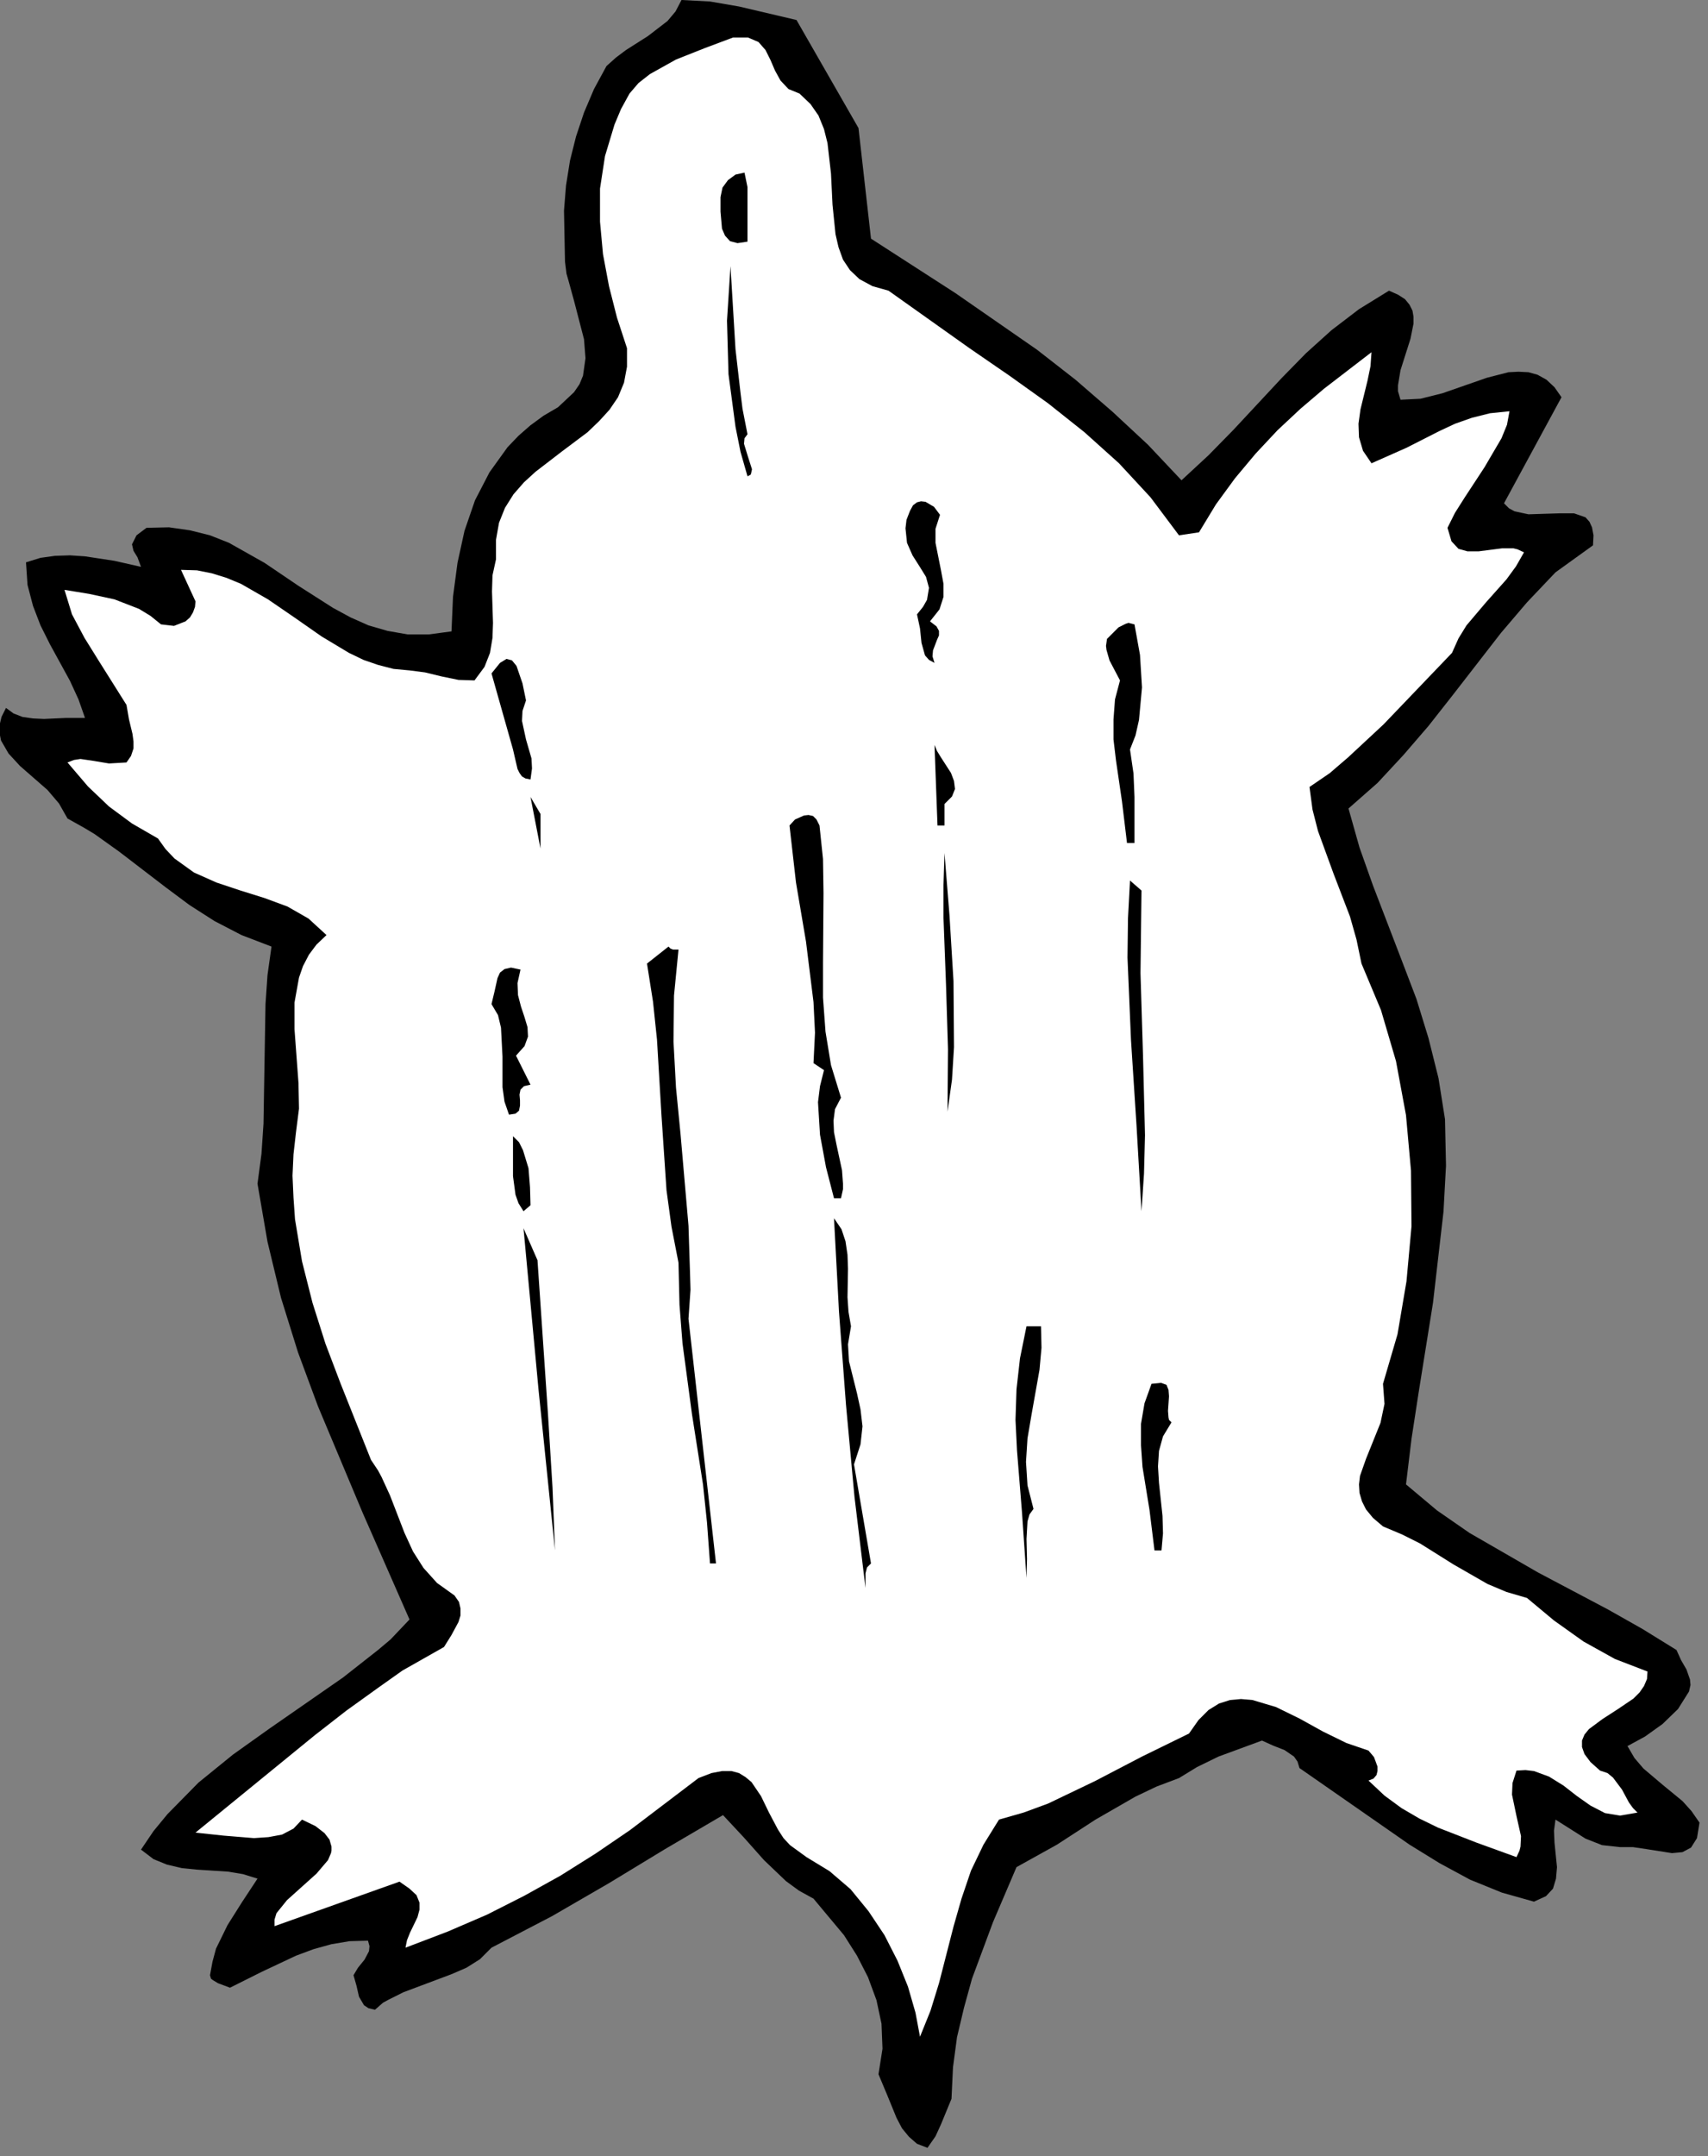 <?xml version="1.0" encoding="UTF-8" standalone="no"?>
<svg
   xmlns:dc="http://purl.org/dc/elements/1.1/"
   xmlns:cc="http://creativecommons.org/ns#"
   xmlns:rdf="http://www.w3.org/1999/02/22-rdf-syntax-ns#"
   xmlns:svg="http://www.w3.org/2000/svg"
   xmlns="http://www.w3.org/2000/svg"
   xmlns:sodipodi="http://sodipodi.sourceforge.net/DTD/sodipodi-0.dtd"
   xmlns:inkscape="http://www.inkscape.org/namespaces/inkscape"
   version="1.0"
   width="60.237mm"
   height="76.006mm"
   id="svg46"
   sodipodi:docname="CC003160.WMF">
  <rect width="100%" height="100%" fill="#808080" stroke="none"/>
  <sodipodi:namedview
     pagecolor="#ffffff"
     bordercolor="#666666"
     borderopacity="1"
     objecttolerance="10"
     gridtolerance="10"
     guidetolerance="10"
     inkscape:pageopacity="0"
     inkscape:pageshadow="2"
     inkscape:window-width="640"
     inkscape:window-height="480"
     id="namedview48" />
  <defs
     id="defs6">
    <clipPath
       clipPathUnits="userSpaceOnUse"
       id="clipWmfPath1">
      <path
         d="M 0,0 L 227.533,0 L 227.533,287.133 L 0,287.133 z"
         id="path2" />
    </clipPath>
    <pattern
       id="WMFhbasepattern"
       patternUnits="userSpaceOnUse"
       width="6"
       height="6"
       x="0"
       y="0" />
  </defs>
  <path
     style="fill:#000000;fill-rule:nonzero;fill-opacity:1;stroke:none;"
     clip-path="url(#clipWmfPath1)"
     d="  M 106.169,2.666   L 114.433,17.063   L 116.099,31.793   L 127.363,39.058   L 138.226,46.589   L 143.358,50.588   L 148.29,54.854   L 153.022,59.253   L 157.487,63.985   L 161.086,60.653   L 164.419,57.253   L 170.817,50.388   L 174.082,47.056   L 177.481,43.99   L 181.147,41.19   L 185.146,38.724   L 186.345,39.258   L 187.278,39.857   L 187.878,40.591   L 188.278,41.39   L 188.411,42.19   L 188.411,43.123   L 188.012,45.123   L 186.679,49.322   L 186.345,51.321   L 186.345,52.121   L 186.679,53.254   L 189.345,53.121   L 192.277,52.388   L 198.209,50.322   L 201.074,49.588   L 202.407,49.522   L 203.74,49.588   L 204.94,49.922   L 206.14,50.588   L 207.206,51.588   L 208.139,52.921   L 200.475,67.051   L 201.141,67.718   L 201.874,68.118   L 203.74,68.517   L 205.806,68.451   L 207.939,68.384   L 209.805,68.384   L 211.338,68.917   L 211.871,69.517   L 212.205,70.25   L 212.404,71.317   L 212.338,72.65   L 207.339,76.249   L 203.54,80.248   L 200.075,84.314   L 193.61,92.645   L 190.411,96.711   L 187.079,100.577   L 183.613,104.309   L 179.747,107.708   L 181.214,112.907   L 183.013,117.973   L 186.879,128.037   L 188.811,133.102   L 190.411,138.301   L 191.744,143.633   L 192.61,149.099   L 192.744,155.297   L 192.41,161.429   L 191.011,173.56   L 189.078,185.624   L 188.145,191.689   L 187.412,197.754   L 191.544,201.22   L 195.876,204.219   L 205.007,209.485   L 214.337,214.417   L 218.936,217.016   L 223.468,219.816   L 224.068,221.149   L 224.801,222.415   L 225.267,223.748   L 225.334,224.481   L 225.134,225.348   L 223.668,227.68   L 221.602,229.68   L 219.269,231.346   L 216.936,232.613   L 217.87,234.212   L 219.069,235.612   L 221.668,237.811   L 224.268,239.944   L 225.467,241.277   L 226.534,242.81   L 226.2,244.876   L 225.401,246.143   L 224.268,246.743   L 222.868,246.876   L 219.469,246.343   L 217.67,246.076   L 215.937,246.076   L 213.537,245.81   L 211.338,244.943   L 207.339,242.41   L 207.139,243.877   L 207.206,245.476   L 207.539,248.742   L 207.406,250.275   L 207.006,251.608   L 206.073,252.608   L 204.473,253.341   L 200.208,252.141   L 195.943,250.409   L 191.877,248.209   L 187.878,245.743   L 180.214,240.411   L 173.216,235.545   L 172.949,234.679   L 172.483,234.012   L 171.217,233.146   L 169.684,232.546   L 168.217,231.88   L 162.419,234.012   L 159.553,235.412   L 157.154,236.878   L 154.155,238.011   L 151.356,239.344   L 146.024,242.41   L 140.892,245.743   L 135.494,248.742   L 132.361,256.074   L 129.562,263.605   L 128.496,267.471   L 127.563,271.404   L 127.029,275.403   L 126.83,279.602   L 125.43,283.001   L 124.697,284.601   L 123.63,286.134   L 122.231,285.6   L 121.165,284.667   L 120.231,283.534   L 119.498,282.135   L 118.299,279.202   L 117.099,276.336   L 117.632,272.937   L 117.499,269.604   L 116.832,266.471   L 115.699,263.406   L 114.233,260.54   L 112.5,257.807   L 108.435,252.941   L 106.502,251.875   L 104.769,250.608   L 101.837,247.809   L 99.171,244.81   L 96.372,241.811   L 88.641,246.343   L 81.176,250.875   L 73.578,255.274   L 65.514,259.473   L 63.981,261.006   L 62.182,262.139   L 60.182,263.006   L 58.05,263.805   L 53.784,265.405   L 51.785,266.405   L 51.052,266.805   L 49.985,267.738   L 49.119,267.538   L 48.519,267.138   L 47.853,266.005   L 47.519,264.539   L 47.12,263.139   L 47.719,262.139   L 48.586,261.073   L 49.186,259.94   L 49.252,259.273   L 49.052,258.54   L 46.586,258.607   L 44.187,259.007   L 41.788,259.673   L 39.455,260.54   L 34.923,262.672   L 30.658,264.805   L 29.058,264.205   L 28.392,263.805   L 28.125,263.605   L 27.992,263.139   L 28.325,261.339   L 28.792,259.606   L 30.324,256.474   L 32.257,253.408   L 34.323,250.275   L 32.391,249.675   L 30.391,249.342   L 26.259,249.076   L 24.26,248.876   L 22.26,248.409   L 20.461,247.676   L 18.794,246.409   L 20.461,243.943   L 22.327,241.677   L 26.459,237.478   L 31.058,233.746   L 35.923,230.28   L 45.72,223.481   L 50.385,219.816   L 52.051,218.416   L 54.584,215.75   L 48.319,201.487   L 42.388,187.357   L 39.722,180.158   L 37.456,172.893   L 35.656,165.428   L 34.323,157.697   L 34.856,153.698   L 35.123,149.699   L 35.256,141.7   L 35.39,133.769   L 35.656,129.903   L 36.189,126.104   L 32.191,124.571   L 28.592,122.705   L 25.259,120.572   L 22.127,118.239   L 15.862,113.44   L 12.596,111.108   L 11.263,110.308   L 8.997,109.041   L 7.864,107.042   L 6.331,105.242   L 2.666,102.043   L 1.133,100.377   L 0.133,98.644   L -0.067,97.644   L -0.067,96.644   L 0.2,95.511   L 0.8,94.311   L 1.799,95.045   L 2.999,95.511   L 4.399,95.711   L 5.865,95.778   L 8.797,95.644   L 11.33,95.644   L 10.464,93.178   L 9.331,90.712   L 6.665,85.847   L 5.398,83.314   L 4.399,80.715   L 3.666,77.915   L 3.466,74.916   L 5.398,74.316   L 7.331,74.049   L 9.331,73.983   L 11.33,74.116   L 15.262,74.716   L 18.794,75.516   L 18.328,74.249   L 17.795,73.383   L 17.595,72.516   L 18.195,71.317   L 19.528,70.317   L 22.527,70.25   L 25.326,70.65   L 27.992,71.317   L 30.524,72.317   L 35.256,74.983   L 39.788,78.049   L 44.387,80.981   L 46.72,82.248   L 49.119,83.314   L 51.652,84.047   L 54.317,84.514   L 57.183,84.514   L 60.182,84.114   L 60.382,79.515   L 60.982,74.983   L 61.915,70.717   L 63.315,66.651   L 65.248,62.919   L 67.647,59.586   L 69.113,58.053   L 70.713,56.654   L 72.445,55.387   L 74.378,54.254   L 76.511,52.255   L 77.244,51.188   L 77.711,50.055   L 78.044,47.722   L 77.844,45.19   L 76.511,40.057   L 75.778,37.391   L 75.511,36.458   L 75.311,34.859   L 75.178,28.06   L 75.445,24.728   L 75.978,21.395   L 76.778,18.196   L 77.844,14.997   L 79.177,11.864   L 80.843,8.798   L 82.109,7.665   L 83.442,6.665   L 86.375,4.799   L 88.974,2.799   L 90.04,1.533   L 90.84,0   L 94.639,0.2   L 98.504,0.866   L 106.169,2.666  z "
     id="path8" />
  <path
     style="fill:#ffffff;fill-rule:nonzero;fill-opacity:1;stroke:none;"
     clip-path="url(#clipWmfPath1)"
     d="  M 106.569,12.464   L 108.035,13.863   L 109.101,15.396   L 109.834,17.196   L 110.301,19.062   L 110.768,23.128   L 110.968,27.26   L 111.367,31.193   L 111.767,32.926   L 112.367,34.592   L 113.3,35.992   L 114.566,37.191   L 116.299,38.124   L 118.432,38.724   L 129.229,46.389   L 134.561,50.055   L 139.692,53.721   L 144.558,57.587   L 149.156,61.719   L 153.355,66.251   L 157.154,71.317   L 159.82,70.917   L 162.086,67.184   L 164.618,63.719   L 167.351,60.453   L 170.283,57.32   L 173.349,54.454   L 176.482,51.788   L 182.813,46.922   L 182.68,48.789   L 182.28,50.722   L 181.347,54.521   L 181.08,56.454   L 181.147,58.253   L 181.68,60.053   L 182.813,61.719   L 187.478,59.653   L 191.81,57.453   L 193.943,56.454   L 196.209,55.654   L 198.608,55.054   L 201.208,54.787   L 200.874,56.587   L 200.141,58.386   L 197.875,62.252   L 195.209,66.318   L 193.943,68.317   L 192.943,70.317   L 193.477,72.117   L 194.41,73.116   L 195.609,73.45   L 197.076,73.45   L 200.208,73.05   L 201.741,73.05   L 202.274,73.183   L 203.141,73.583   L 202.074,75.449   L 200.808,77.182   L 198.075,80.248   L 195.476,83.314   L 194.41,85.047   L 193.543,86.98   L 184.413,96.511   L 179.681,100.91   L 177.815,102.51   L 177.281,102.976   L 174.549,104.842   L 174.949,107.842   L 175.682,110.708   L 177.748,116.373   L 179.947,122.105   L 180.814,125.171   L 181.48,128.37   L 184.079,134.569   L 186.079,141.367   L 187.412,148.566   L 188.078,155.964   L 188.145,163.362   L 187.478,170.694   L 186.279,177.759   L 184.346,184.357   L 184.546,187.023   L 184.013,189.556   L 182.08,194.355   L 181.28,196.621   L 181.147,197.754   L 181.214,198.887   L 181.547,200.02   L 182.08,201.087   L 183.013,202.22   L 184.346,203.353   L 186.879,204.419   L 189.278,205.619   L 193.743,208.418   L 198.275,211.018   L 200.808,212.084   L 203.54,212.884   L 207.139,215.883   L 211.072,218.683   L 215.27,221.015   L 219.602,222.682   L 219.536,223.681   L 219.136,224.615   L 218.536,225.481   L 217.736,226.281   L 215.67,227.68   L 213.604,229.014   L 211.805,230.347   L 211.205,231.08   L 210.872,231.88   L 210.872,232.746   L 211.205,233.679   L 212.005,234.746   L 213.271,235.879   L 214.271,236.212   L 215.004,236.812   L 216.203,238.411   L 217.136,240.144   L 217.67,240.877   L 218.269,241.477   L 215.937,241.877   L 213.937,241.544   L 212.005,240.544   L 210.205,239.278   L 208.406,237.878   L 206.473,236.678   L 204.473,235.945   L 203.34,235.812   L 202.141,235.879   L 201.608,237.545   L 201.541,239.078   L 202.141,241.944   L 202.741,244.61   L 202.674,246.01   L 202.541,246.543   L 202.141,247.409   L 196.809,245.476   L 191.677,243.477   L 189.211,242.277   L 186.812,240.877   L 184.546,239.211   L 182.413,237.212   L 183.08,236.945   L 183.48,236.478   L 183.613,235.945   L 183.613,235.345   L 183.146,234.079   L 182.413,233.213   L 179.481,232.213   L 176.348,230.68   L 173.216,228.947   L 170.084,227.414   L 166.951,226.481   L 165.418,226.347   L 163.952,226.481   L 162.486,226.947   L 161.086,227.814   L 159.753,229.147   L 158.487,230.946   L 152.222,234.012   L 145.957,237.278   L 139.692,240.278   L 136.427,241.477   L 133.161,242.41   L 131.095,245.743   L 129.429,249.209   L 128.162,252.941   L 127.096,256.674   L 125.163,264.205   L 124.03,267.871   L 122.631,271.337   L 122.031,268.138   L 121.031,264.672   L 119.632,261.206   L 117.899,257.807   L 115.766,254.608   L 113.367,251.675   L 110.568,249.275   L 107.502,247.409   L 105.302,245.81   L 104.436,244.876   L 103.703,243.743   L 102.503,241.477   L 101.437,239.278   L 100.171,237.412   L 99.371,236.745   L 98.504,236.212   L 97.505,235.945   L 96.238,235.945   L 94.839,236.212   L 93.106,236.878   L 83.975,243.81   L 79.377,246.943   L 74.711,249.875   L 69.913,252.541   L 64.914,255.074   L 59.649,257.34   L 54.051,259.473   L 54.251,258.473   L 54.651,257.474   L 55.65,255.407   L 55.917,254.408   L 55.917,253.475   L 55.517,252.475   L 54.584,251.608   L 53.251,250.675   L 36.589,256.607   L 36.589,255.741   L 36.856,254.874   L 38.255,253.141   L 42.188,249.609   L 43.721,247.809   L 44.12,246.876   L 44.187,246.543   L 44.187,246.01   L 43.92,245.076   L 43.254,244.21   L 42.054,243.277   L 40.255,242.41   L 39.122,243.61   L 37.589,244.41   L 35.79,244.743   L 33.857,244.876   L 29.791,244.543   L 26.059,244.143   L 41.988,231.146   L 46.186,227.88   L 50.452,224.814   L 53.651,222.548   L 59.183,219.416   L 60.182,217.816   L 61.115,216.083   L 61.382,215.217   L 61.382,214.284   L 61.182,213.417   L 60.582,212.551   L 58.25,210.884   L 56.45,208.885   L 55.051,206.685   L 53.918,204.219   L 51.985,199.22   L 50.852,196.754   L 50.385,195.888   L 49.452,194.488   L 45.387,184.291   L 43.387,179.025   L 41.654,173.56   L 40.255,168.028   L 39.322,162.429   L 39.122,159.563   L 38.989,156.63   L 39.122,153.764   L 39.455,150.832   L 39.855,147.699   L 39.788,144.3   L 39.255,137.102   L 39.255,133.569   L 39.855,130.236   L 40.388,128.703   L 41.188,127.17   L 42.188,125.837   L 43.521,124.571   L 41.121,122.372   L 38.322,120.772   L 35.256,119.639   L 32.057,118.639   L 28.858,117.573   L 25.859,116.24   L 23.26,114.373   L 22.06,113.107   L 21.06,111.707   L 17.595,109.708   L 14.529,107.442   L 11.73,104.776   L 8.997,101.576   L 9.864,101.243   L 10.73,101.11   L 12.53,101.376   L 14.529,101.71   L 16.862,101.576   L 17.462,100.71   L 17.795,99.71   L 17.795,98.777   L 17.661,97.777   L 17.195,95.844   L 16.862,93.912   L 13.129,87.98   L 11.263,84.98   L 9.597,81.848   L 8.597,78.582   L 11.863,79.115   L 15.262,79.848   L 18.528,81.115   L 20.061,82.048   L 21.46,83.181   L 23.193,83.381   L 24.726,82.781   L 25.326,82.248   L 25.726,81.581   L 25.992,80.848   L 26.059,80.115   L 24.126,75.916   L 26.259,75.982   L 28.258,76.382   L 30.191,76.982   L 32.124,77.782   L 35.723,79.848   L 39.322,82.314   L 42.854,84.78   L 46.52,86.98   L 48.452,87.913   L 50.385,88.579   L 52.451,89.113   L 54.584,89.313   L 56.65,89.579   L 58.849,90.112   L 61.115,90.579   L 63.248,90.646   L 64.581,88.846   L 65.314,86.98   L 65.647,84.98   L 65.714,82.981   L 65.581,78.782   L 65.647,76.649   L 66.114,74.516   L 66.114,71.917   L 66.514,69.65   L 67.314,67.651   L 68.447,65.851   L 69.846,64.252   L 71.379,62.852   L 74.845,60.186   L 78.31,57.587   L 79.843,56.12   L 81.243,54.587   L 82.376,52.921   L 83.176,50.988   L 83.576,48.855   L 83.576,46.389   L 82.243,42.324   L 81.176,38.124   L 80.376,33.859   L 79.977,29.526   L 79.977,25.128   L 80.643,20.795   L 81.909,16.596   L 82.776,14.53   L 83.909,12.464   L 85.108,11.064   L 86.641,9.864   L 90.107,7.931   L 93.972,6.399   L 97.705,4.999   L 99.704,4.999   L 101.104,5.599   L 102.037,6.665   L 102.703,7.998   L 103.303,9.398   L 104.036,10.731   L 105.103,11.864   L 106.569,12.464  z "
     id="path10" />
  <path
     style="fill:#000000;fill-rule:nonzero;fill-opacity:1;stroke:none;"
     clip-path="url(#clipWmfPath1)"
     d="  M 99.637,32.193   L 98.305,32.392   L 97.305,32.126   L 96.638,31.393   L 96.238,30.46   L 96.039,28.193   L 96.039,26.261   L 96.305,24.994   L 97.038,23.994   L 98.038,23.261   L 99.238,22.995   L 99.637,24.928   L 99.637,27.26   L 99.637,32.193  z "
     id="path12" />
  <path
     style="fill:#000000;fill-rule:nonzero;fill-opacity:1;stroke:none;"
     clip-path="url(#clipWmfPath1)"
     d="  M 99.637,57.853   L 99.238,58.386   L 99.171,59.12   L 99.704,60.853   L 100.237,62.519   L 100.104,63.119   L 100.037,63.252   L 99.637,63.452   L 98.704,60.186   L 98.038,56.853   L 97.105,49.855   L 96.905,42.723   L 97.371,35.458   L 98.038,46.523   L 98.704,52.321   L 98.971,54.454   L 99.637,57.853  z "
     id="path14" />
  <path
     style="fill:#000000;fill-rule:nonzero;fill-opacity:1;stroke:none;"
     clip-path="url(#clipWmfPath1)"
     d="  M 125.297,68.584   L 124.697,70.45   L 124.697,72.317   L 125.43,75.982   L 125.763,77.782   L 125.763,79.515   L 125.23,81.181   L 123.964,82.781   L 124.83,83.447   L 125.163,84.047   L 125.163,84.647   L 124.897,85.247   L 124.364,86.647   L 124.297,87.446   L 124.564,88.313   L 123.83,87.913   L 123.297,87.313   L 122.831,85.647   L 122.631,83.714   L 122.231,81.848   L 123.031,80.848   L 123.564,79.915   L 123.83,78.315   L 123.431,76.849   L 122.564,75.449   L 121.631,73.983   L 120.898,72.317   L 120.698,70.384   L 120.831,69.251   L 121.298,68.051   L 121.698,67.318   L 122.231,66.918   L 122.764,66.784   L 123.364,66.851   L 124.497,67.518   L 125.297,68.584  z "
     id="path16" />
  <path
     style="fill:#000000;fill-rule:nonzero;fill-opacity:1;stroke:none;"
     clip-path="url(#clipWmfPath1)"
     d="  M 151.222,83.181   L 151.955,87.246   L 152.222,91.579   L 151.822,95.911   L 151.356,97.977   L 150.623,99.843   L 151.089,103.043   L 151.222,106.175   L 151.222,112.307   L 150.223,112.307   L 149.556,106.775   L 148.756,101.31   L 148.423,98.51   L 148.423,95.844   L 148.623,93.178   L 149.29,90.646   L 147.89,87.98   L 147.49,86.58   L 147.423,86.047   L 147.557,85.114   L 149.09,83.581   L 150.023,83.114   L 150.423,82.981   L 151.222,83.181  z "
     id="path18" />
  <path
     style="fill:#000000;fill-rule:nonzero;fill-opacity:1;stroke:none;"
     clip-path="url(#clipWmfPath1)"
     d="  M 70.113,93.312   L 69.646,94.711   L 69.58,96.044   L 70.113,98.51   L 70.846,101.043   L 70.913,102.376   L 70.713,103.843   L 70.046,103.709   L 69.58,103.443   L 69.246,102.976   L 68.98,102.443   L 68.38,99.843   L 65.514,89.713   L 66.647,88.313   L 67.514,87.78   L 68.247,87.98   L 68.847,88.713   L 69.646,91.046   L 70.113,93.312  z "
     id="path20" />
  <path
     style="fill:#000000;fill-rule:nonzero;fill-opacity:1;stroke:none;"
     clip-path="url(#clipWmfPath1)"
     d="  M 125.896,107.108   L 125.896,109.974   L 124.963,109.974   L 124.564,99.244   L 124.897,100.043   L 125.43,100.91   L 126.763,102.976   L 127.163,104.043   L 127.296,105.109   L 126.896,106.109   L 125.896,107.108  z "
     id="path22" />
  <path
     style="fill:#000000;fill-rule:nonzero;fill-opacity:1;stroke:none;"
     clip-path="url(#clipWmfPath1)"
     d="  M 72.046,113.04   L 70.713,106.175   L 72.046,108.441   L 72.046,113.04  z "
     id="path24" />
  <path
     style="fill:#000000;fill-rule:nonzero;fill-opacity:1;stroke:none;"
     clip-path="url(#clipWmfPath1)"
     d="  M 109.235,109.974   L 109.701,114.44   L 109.768,118.972   L 109.701,128.237   L 109.701,132.902   L 110.034,137.435   L 110.768,141.9   L 112.1,146.233   L 111.301,147.766   L 111.101,149.299   L 111.167,150.832   L 111.501,152.498   L 112.234,155.897   L 112.367,157.697   L 112.367,158.43   L 112.1,159.63   L 111.167,159.63   L 110.101,155.497   L 109.301,151.165   L 109.035,146.833   L 109.301,144.7   L 109.834,142.567   L 108.435,141.634   L 108.635,137.568   L 108.435,133.502   L 107.435,125.438   L 106.102,117.573   L 105.236,109.974   L 105.969,109.175   L 107.169,108.641   L 107.768,108.575   L 108.368,108.708   L 108.835,109.175   L 109.235,109.974  z "
     id="path26" />
  <path
     style="fill:#000000;fill-rule:nonzero;fill-opacity:1;stroke:none;"
     clip-path="url(#clipWmfPath1)"
     d="  M 126.296,148.099   L 126.363,139.768   L 126.096,131.103   L 125.763,122.305   L 125.763,117.906   L 125.896,113.64   L 126.563,121.972   L 127.096,130.703   L 127.163,139.501   L 126.896,143.833   L 126.296,148.099  z "
     id="path28" />
  <path
     style="fill:#000000;fill-rule:nonzero;fill-opacity:1;stroke:none;"
     clip-path="url(#clipWmfPath1)"
     d="  M 152.155,118.639   L 152.022,129.637   L 152.355,140.567   L 152.622,151.232   L 152.489,156.364   L 152.155,161.363   L 151.489,149.899   L 150.756,138.568   L 150.289,127.57   L 150.356,122.305   L 150.623,117.306   L 152.155,118.639  z "
     id="path30" />
  <path
     style="fill:#000000;fill-rule:nonzero;fill-opacity:1;stroke:none;"
     clip-path="url(#clipWmfPath1)"
     d="  M 90.44,126.504   L 89.84,132.636   L 89.774,138.768   L 90.107,144.9   L 90.707,151.032   L 91.773,163.295   L 91.973,169.494   L 92.04,171.827   L 91.773,175.693   L 95.439,208.285   L 94.639,208.285   L 94.239,202.82   L 93.706,197.754   L 92.24,188.423   L 90.973,178.958   L 90.573,173.826   L 90.44,168.228   L 89.507,163.429   L 88.841,158.563   L 88.174,148.632   L 87.574,138.501   L 87.041,133.436   L 86.241,128.37   L 89.107,126.104   L 89.374,126.371   L 89.707,126.504   L 90.44,126.504  z "
     id="path32" />
  <path
     style="fill:#000000;fill-rule:nonzero;fill-opacity:1;stroke:none;"
     clip-path="url(#clipWmfPath1)"
     d="  M 69.38,129.17   L 68.98,130.97   L 69.046,132.569   L 69.446,134.102   L 69.913,135.502   L 70.313,136.835   L 70.379,138.101   L 69.913,139.368   L 68.78,140.634   L 70.713,144.5   L 69.846,144.7   L 69.38,145.166   L 69.246,145.833   L 69.313,146.566   L 69.313,147.299   L 69.18,147.966   L 68.713,148.366   L 67.847,148.499   L 67.247,146.766   L 66.98,144.833   L 66.98,140.767   L 66.78,136.902   L 66.381,135.235   L 65.514,133.769   L 65.914,132.103   L 66.314,130.303   L 66.647,129.57   L 67.247,129.103   L 68.113,128.903   L 69.38,129.17  z "
     id="path34" />
  <path
     style="fill:#000000;fill-rule:nonzero;fill-opacity:1;stroke:none;"
     clip-path="url(#clipWmfPath1)"
     d="  M 70.713,160.563   L 69.78,161.363   L 69.113,160.296   L 68.713,159.163   L 68.38,156.697   L 68.38,151.365   L 69.18,152.165   L 69.713,153.231   L 70.446,155.631   L 70.646,158.163   L 70.713,160.563  z "
     id="path36" />
  <path
     style="fill:#000000;fill-rule:nonzero;fill-opacity:1;stroke:none;"
     clip-path="url(#clipWmfPath1)"
     d="  M 113.433,176.692   L 113.034,179.092   L 113.167,181.358   L 114.233,185.624   L 114.7,187.756   L 114.966,190.023   L 114.7,192.422   L 113.833,195.088   L 116.099,208.285   L 115.566,208.818   L 115.366,209.618   L 115.366,211.551   L 113.9,199.42   L 112.767,187.157   L 111.834,174.759   L 111.167,162.296   L 112.167,163.762   L 112.7,165.362   L 112.967,167.161   L 113.034,169.027   L 112.967,172.827   L 113.1,174.759   L 113.433,176.692  z "
     id="path38" />
  <path
     style="fill:#000000;fill-rule:nonzero;fill-opacity:1;stroke:none;"
     clip-path="url(#clipWmfPath1)"
     d="  M 71.646,167.894   L 73.045,188.423   L 73.645,198.154   L 73.978,206.552   L 71.779,185.09   L 69.78,163.629   L 71.646,167.894  z "
     id="path40" />
  <path
     style="fill:#000000;fill-rule:nonzero;fill-opacity:1;stroke:none;"
     clip-path="url(#clipWmfPath1)"
     d="  M 138.759,176.692   L 138.826,179.558   L 138.559,182.491   L 137.493,188.49   L 136.96,191.622   L 136.76,194.755   L 136.96,197.887   L 137.76,201.02   L 137.226,201.753   L 136.96,202.686   L 136.827,205.019   L 136.893,207.685   L 136.827,210.218   L 136.227,201.487   L 135.56,193.222   L 135.36,189.156   L 135.494,185.09   L 135.96,180.958   L 136.827,176.692   L 138.759,176.692  z "
     id="path42" />
  <path
     style="fill:#000000;fill-rule:nonzero;fill-opacity:1;stroke:none;"
     clip-path="url(#clipWmfPath1)"
     d="  M 156.154,189.489   L 155.021,191.356   L 154.488,193.288   L 154.355,195.355   L 154.488,197.554   L 154.955,201.953   L 155.021,204.286   L 154.821,206.552   L 153.888,206.552   L 153.222,201.153   L 152.289,195.421   L 152.089,192.555   L 152.089,189.689   L 152.555,186.957   L 153.488,184.357   L 154.755,184.224   L 155.488,184.491   L 155.754,185.157   L 155.821,186.023   L 155.688,187.956   L 155.754,188.823   L 155.821,189.156   L 156.154,189.489  z "
     id="path44" />
</svg>

